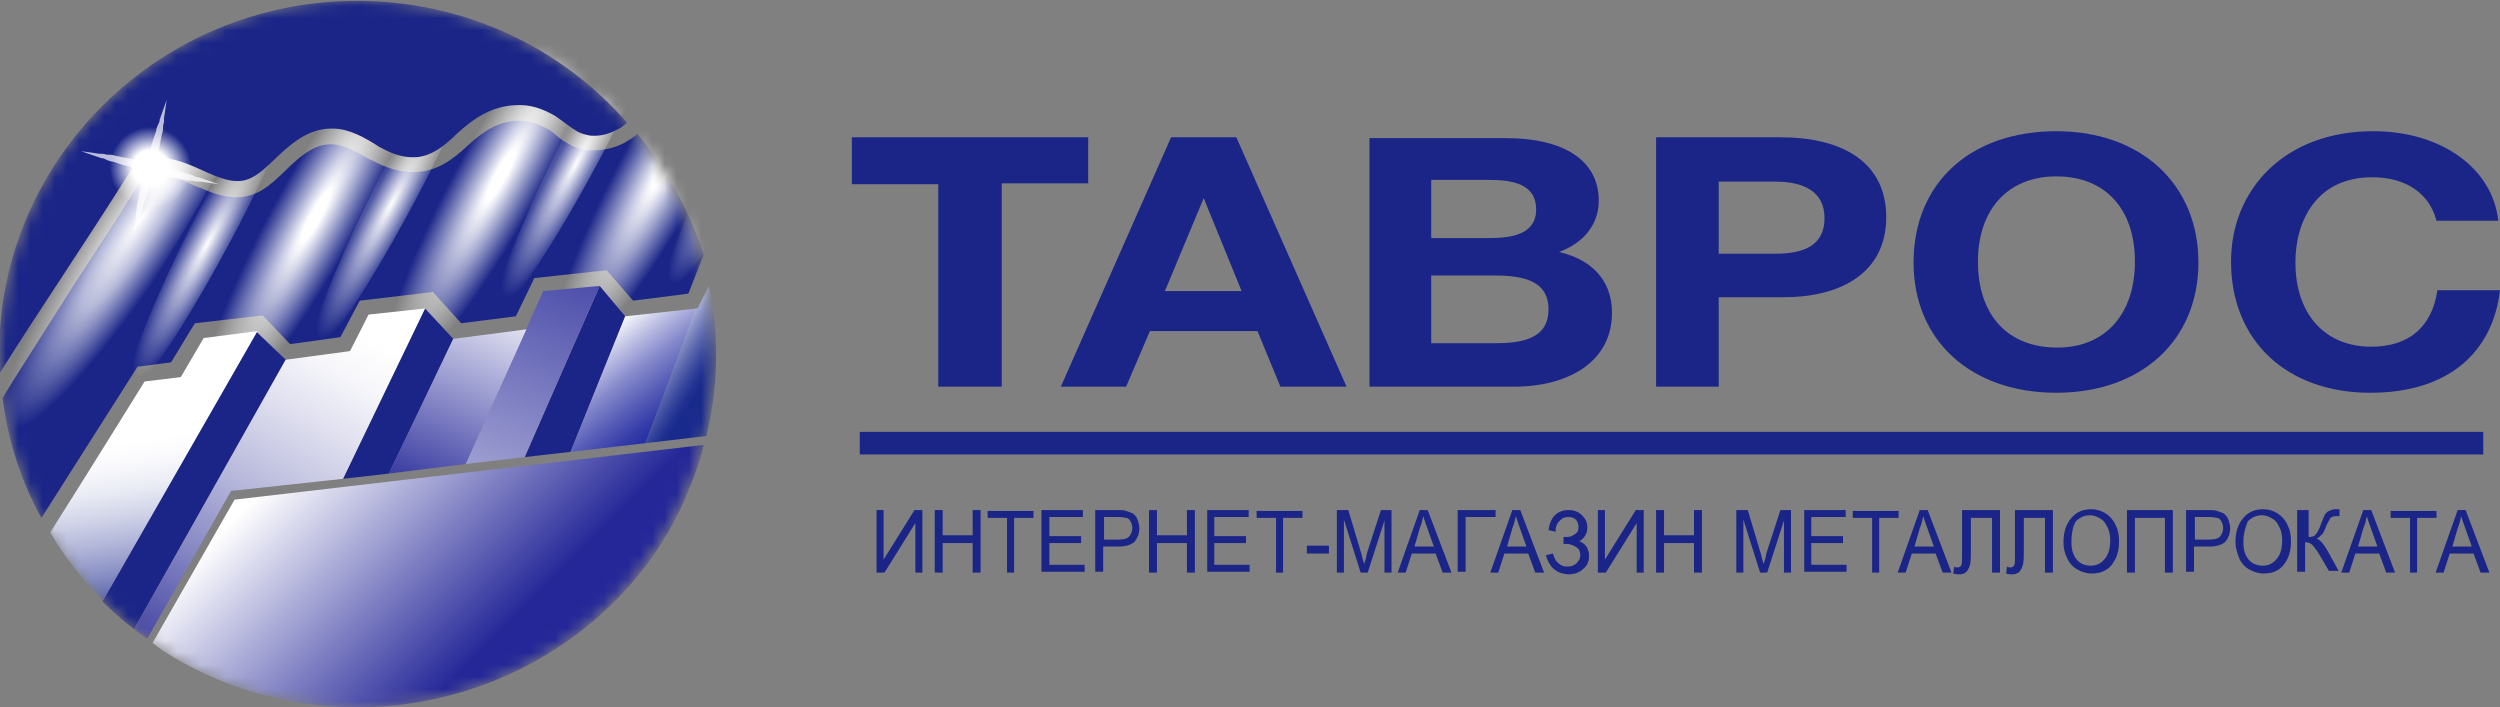 <svg viewBox="0 0 205 58"  xmlns="http://www.w3.org/2000/svg">
<rect x="0" y="0" width="205" height="58" fill="#808080" stroke="none"/>
<g clip-path="url(#clip0_6012_10285)">
<path d="M89.303 11.258H69.852V15.105H76.938V31.707H82.144V15.034H89.231V11.258H89.303ZM101.379 11.258H96.028L86.989 31.707H92.34L94.293 27.147H103.114L104.994 31.707H110.418L101.379 11.258ZM101.813 23.869H95.522L98.703 16.245L101.813 23.869ZM112.298 11.258V31.707H124.157C128.64 31.707 132.183 29.641 132.183 25.651C132.183 22.801 130.303 21.233 127.845 20.663C129.797 19.95 131.098 18.454 131.098 16.459C131.098 12.825 127.7 11.329 123.578 11.329H112.298V11.258ZM117.36 14.749H122.06C124.084 14.749 125.964 15.105 125.964 17.172C125.964 19.238 123.94 19.523 122.06 19.523H117.36V14.749ZM117.36 22.587H122.349C124.663 22.587 126.977 22.872 126.977 25.366C126.977 27.788 124.807 28.145 122.566 28.145H117.36V22.587ZM135.799 11.258V31.707H140.933V24.368H146.284C151.056 24.368 154.672 22.302 154.672 17.813C154.672 13.324 151.128 11.258 145.994 11.258H135.799ZM140.933 14.892H145.561C147.874 14.892 149.61 15.675 149.61 17.884C149.61 20.164 147.874 20.805 145.561 20.805H140.933V14.892ZM168.628 10.759C161.541 10.759 156.913 15.034 156.913 21.518C156.913 27.931 161.613 32.206 168.628 32.206C175.569 32.206 180.27 27.931 180.27 21.518C180.27 15.105 175.569 10.759 168.628 10.759ZM168.628 14.464C172.605 14.464 175.063 17.1 175.063 21.447C175.063 25.793 172.605 28.501 168.7 28.501C164.651 28.501 162.192 25.864 162.192 21.447C162.192 17.172 164.651 14.464 168.628 14.464ZM205 23.798H199.866C199.432 26.791 197.552 28.43 194.442 28.43C190.61 28.43 188.224 25.722 188.224 21.518C188.224 18.098 189.959 14.535 194.515 14.535C197.335 14.535 199.215 15.889 199.793 18.098H204.855C204.421 13.894 200.3 10.759 194.587 10.759C187.356 10.759 182.945 15.533 182.945 21.447C182.945 27.931 187.501 32.206 194.37 32.206C200.878 32.206 204.421 28.786 205 23.798ZM71.876 41.825H72.455V45.887L74.986 41.825H75.636V46.955H75.058V42.894L72.527 46.955H71.876V41.825ZM76.649 46.955V41.825H77.299V43.892H79.758V41.825H80.409V46.955H79.758V44.533H77.299V46.955H76.649ZM82.578 46.955V42.466H80.987V41.896H84.748V42.466H83.157V46.955H82.578ZM85.398 46.955V41.825H88.797V42.395H86.049V43.963H88.652V44.533H86.049V46.314H88.942V46.884H85.398V46.955ZM89.809 46.955V41.825H91.617C91.906 41.825 92.195 41.825 92.34 41.896C92.557 41.968 92.774 42.039 92.919 42.11C93.063 42.253 93.208 42.395 93.28 42.609C93.352 42.823 93.425 43.036 93.425 43.321C93.425 43.749 93.28 44.105 93.063 44.39C92.774 44.675 92.34 44.818 91.689 44.818H90.46V46.884H89.809V46.955ZM90.46 44.248H91.689C92.123 44.248 92.412 44.176 92.557 44.034C92.717 43.863 92.817 43.647 92.843 43.416C92.869 43.185 92.819 42.953 92.702 42.751C92.629 42.609 92.485 42.466 92.34 42.466C92.268 42.466 92.051 42.395 91.762 42.395H90.532V44.248H90.46ZM94.22 46.955V41.825H94.871V43.892H97.329V41.825H97.98V46.955H97.329V44.533H94.871V46.955H94.22ZM98.993 46.955V41.825H102.391V42.395H99.571V43.963H102.174V44.533H99.571V46.314H102.464V46.884H98.993V46.955ZM104.633 46.955V42.466H103.042V41.896H106.802V42.466H105.211V46.955H104.633ZM107.164 45.388V44.746H108.971V45.388H107.164ZM109.622 46.955V41.825H110.562L111.647 45.459C111.719 45.815 111.792 46.029 111.864 46.243C111.936 46.029 112.009 45.815 112.081 45.388L113.238 41.825H114.106V46.955H113.527V42.68L112.153 46.955H111.575L110.201 42.609V46.955H109.622ZM114.612 46.955L116.419 41.825H117.07L119.023 46.955H118.3L117.721 45.388H115.769L115.262 46.955H114.612ZM115.986 44.818H117.576L117.07 43.393C116.926 42.965 116.781 42.609 116.709 42.324C116.636 42.68 116.564 42.965 116.419 43.321L115.986 44.818ZM119.601 41.825H122.638V42.395H120.18V46.884H119.529V41.825H119.601ZM122.204 46.955L124.012 41.825H124.663L126.615 46.955H125.892L125.314 45.388H123.361L122.855 46.955H122.204ZM123.578 44.818H125.169L124.663 43.393C124.518 42.965 124.374 42.609 124.301 42.324C124.229 42.68 124.157 42.965 124.012 43.321L123.578 44.818ZM126.76 45.53L127.338 45.388C127.411 45.602 127.483 45.887 127.7 46.1C127.917 46.314 128.134 46.457 128.495 46.457C128.857 46.457 129.074 46.385 129.291 46.172C129.508 45.958 129.58 45.744 129.58 45.53C129.58 45.245 129.508 45.032 129.291 44.889C129.074 44.746 128.785 44.604 128.495 44.604H128.206V44.034C128.495 44.034 128.712 44.034 128.857 43.963C129.001 43.892 129.146 43.82 129.291 43.678C129.435 43.535 129.435 43.393 129.435 43.179C129.435 42.965 129.363 42.751 129.218 42.609C129.074 42.466 128.857 42.395 128.568 42.395C128.351 42.395 128.134 42.466 127.989 42.609C127.845 42.751 127.7 42.894 127.628 43.108C127.555 43.321 127.555 43.464 127.555 43.606L126.977 43.464C127.121 42.395 127.7 41.825 128.64 41.825C129.074 41.825 129.435 41.968 129.725 42.253C130.014 42.538 130.158 42.823 130.158 43.25C130.158 43.749 129.942 44.105 129.508 44.39C129.725 44.462 129.942 44.604 130.086 44.818C130.231 45.032 130.303 45.316 130.303 45.602C130.303 46.029 130.158 46.385 129.797 46.67C129.508 46.955 129.074 47.098 128.568 47.098C127.628 47.027 127.049 46.528 126.76 45.53ZM131.026 41.825H131.605V45.887L134.136 41.825H134.786V46.955H134.208V42.894L131.677 46.955H131.026V41.825ZM135.799 46.955V41.825H136.449V43.892H138.908V41.825H139.559V46.955H138.908V44.533H136.449V46.955H135.799ZM142.379 46.955V41.825H143.319L144.404 45.459C144.476 45.815 144.548 46.029 144.621 46.243C144.693 46.029 144.765 45.815 144.837 45.388L145.994 41.825H146.862V46.955H146.284V42.68L144.91 46.955H144.331L142.957 42.609V46.955H142.379ZM147.947 46.955V41.825H151.345V42.395H148.525V43.963H151.128V44.533H148.525V46.314H151.418V46.884H147.947V46.955ZM153.515 46.955V42.466H151.924V41.896H155.684V42.466H154.093V46.955H153.515ZM155.612 46.955L157.419 41.825H158.07L160.023 46.955H159.3L158.721 45.388H156.769L156.263 46.955H155.612ZM156.986 44.818H158.576L158.07 43.393C157.926 42.965 157.781 42.609 157.709 42.324C157.636 42.68 157.564 42.965 157.419 43.321L156.986 44.818ZM161.035 41.825H164V46.955H163.349V42.466H161.613V45.103C161.613 45.673 161.613 46.029 161.541 46.314C161.469 46.528 161.397 46.742 161.252 46.884C161.107 47.027 160.89 47.098 160.673 47.098C160.529 47.098 160.384 47.098 160.167 47.027L160.24 46.457C160.312 46.528 160.457 46.528 160.529 46.528C160.673 46.528 160.746 46.457 160.818 46.385C160.89 46.243 160.89 46.029 160.89 45.602V41.825H161.035ZM165.374 41.825H168.338V46.955H167.688V42.466H165.952V45.103C165.952 45.673 165.952 46.029 165.88 46.314C165.807 46.528 165.735 46.742 165.591 46.884C165.446 47.027 165.229 47.098 165.012 47.098C164.867 47.098 164.723 47.098 164.506 47.027L164.578 46.457C164.651 46.528 164.795 46.528 164.867 46.528C165.012 46.528 165.084 46.457 165.157 46.385C165.229 46.243 165.229 46.029 165.229 45.602V41.825H165.374ZM169.206 44.462C169.206 43.606 169.423 42.965 169.857 42.466C170.291 41.968 170.797 41.754 171.52 41.754C171.936 41.762 172.34 41.888 172.686 42.115C173.032 42.342 173.305 42.662 173.472 43.036C173.689 43.464 173.762 43.892 173.762 44.39C173.762 44.889 173.689 45.388 173.472 45.815C173.255 46.243 173.039 46.528 172.677 46.742C172.315 46.955 171.954 47.027 171.52 47.027C171.086 47.027 170.652 46.884 170.291 46.67C169.929 46.457 169.64 46.1 169.495 45.744C169.278 45.316 169.206 44.889 169.206 44.462ZM169.857 44.462C169.857 45.103 170.001 45.53 170.291 45.887C170.58 46.243 171.014 46.385 171.448 46.385C171.954 46.385 172.315 46.172 172.605 45.815C172.894 45.459 173.039 44.96 173.039 44.319C173.039 43.892 172.966 43.535 172.822 43.25C172.677 42.965 172.532 42.68 172.243 42.538C172.026 42.395 171.737 42.253 171.375 42.253C170.942 42.253 170.58 42.395 170.218 42.751C170.001 43.108 169.857 43.678 169.857 44.462ZM174.485 41.825H178.173V46.955H177.522V42.466H175.063V46.955H174.412V41.825H174.485ZM179.257 46.955V41.825H181.065C181.354 41.825 181.643 41.825 181.788 41.896C182.005 41.968 182.222 42.039 182.367 42.11C182.511 42.253 182.656 42.395 182.728 42.609C182.8 42.823 182.873 43.036 182.873 43.321C182.873 43.749 182.728 44.105 182.511 44.39C182.222 44.675 181.788 44.818 181.137 44.818H179.908V46.884H179.257V46.955ZM179.908 44.248H181.137C181.571 44.248 181.86 44.176 182.005 44.034C182.165 43.863 182.265 43.647 182.291 43.416C182.317 43.185 182.267 42.953 182.15 42.751C182.077 42.609 181.933 42.466 181.788 42.466C181.716 42.466 181.499 42.395 181.21 42.395H179.98V44.248H179.908ZM183.307 44.462C183.307 43.606 183.524 42.965 183.957 42.466C184.391 41.968 184.897 41.754 185.621 41.754C186.036 41.762 186.441 41.888 186.786 42.115C187.132 42.342 187.405 42.662 187.573 43.036C187.79 43.464 187.862 43.892 187.862 44.39C187.862 44.889 187.79 45.388 187.573 45.815C187.356 46.243 187.139 46.528 186.777 46.742C186.416 46.955 186.054 47.027 185.621 47.027C185.187 47.027 184.753 46.884 184.391 46.67C184.03 46.457 183.74 46.1 183.596 45.744C183.451 45.316 183.307 44.889 183.307 44.462ZM183.957 44.462C183.957 45.103 184.102 45.53 184.391 45.887C184.68 46.243 185.114 46.385 185.548 46.385C186.054 46.385 186.416 46.172 186.705 45.815C186.994 45.459 187.139 44.96 187.139 44.319C187.139 43.892 187.067 43.535 186.922 43.25C186.777 42.965 186.633 42.68 186.344 42.538C186.127 42.395 185.837 42.253 185.476 42.253C185.042 42.253 184.68 42.395 184.319 42.751C184.174 43.108 183.957 43.678 183.957 44.462ZM188.658 41.825H189.308V44.034C189.598 44.034 189.815 43.963 189.887 43.82C190.031 43.678 190.176 43.393 190.321 42.965C190.465 42.609 190.538 42.395 190.61 42.253C190.682 42.11 190.827 41.968 190.971 41.896C191.116 41.825 191.333 41.754 191.478 41.754H191.839V42.324H191.55C191.333 42.324 191.188 42.395 191.116 42.466C191.044 42.538 190.899 42.823 190.755 43.108C190.61 43.535 190.465 43.82 190.321 43.892C190.176 44.034 190.104 44.105 189.959 44.176C190.248 44.248 190.538 44.604 190.827 45.103L191.767 46.813H190.971L190.176 45.459C189.959 45.103 189.742 44.818 189.598 44.675C189.453 44.533 189.236 44.462 189.019 44.462V46.884H188.368V41.825H188.658ZM191.984 46.955L193.792 41.825H194.442L196.395 46.955H195.672L195.093 45.388H193.141L192.635 46.955H191.984ZM193.358 44.818H194.949L194.442 43.393C194.298 42.965 194.153 42.609 194.081 42.324C194.009 42.68 193.936 42.965 193.792 43.321L193.358 44.818ZM197.624 46.955V42.466H196.033V41.896H199.793V42.466H198.203V46.955H197.624ZM199.721 46.955L201.529 41.825H202.18L204.132 46.955H203.409L202.83 45.388H200.878L200.372 46.955H199.721ZM201.095 44.818H202.686L202.18 43.393C202.035 42.965 201.89 42.609 201.818 42.324C201.746 42.68 201.673 42.965 201.529 43.321L201.095 44.818ZM70.502 35.412H203.626V37.265H70.502V35.412Z" fill="#1A2587"/>
<mask id="mask0_6012_10285" style="mask-type:luminance" maskUnits="userSpaceOnUse" x="0" y="0" width="59" height="58">
<path d="M29.286 58C45.46 58 58.571 45.016 58.571 29C58.571 12.984 45.46 0 29.286 0C13.112 0 0 12.984 0 29C0 45.016 13.112 58 29.286 58Z" fill="white"/>
</mask>
<g mask="url(#mask0_6012_10285)">
<path fill-rule="evenodd" clip-rule="evenodd" d="M52.278 10.973C51.844 11.33 51.483 11.543 51.121 11.757C50.398 12.113 49.531 12.327 48.735 12.327H48.374C47.867 12.327 47.434 12.185 46.927 11.971C46.421 11.686 45.915 11.401 45.553 11.045C45.337 10.831 45.12 10.688 44.83 10.546C44.107 10.118 43.384 9.905 42.516 9.905H42.372C40.998 9.976 39.841 10.546 38.322 11.971C37.166 13.04 35.792 14.108 33.984 14.108H33.839C32.393 14.108 31.236 13.538 30.441 13.111H30.368C29.428 12.541 28.271 11.9 27.259 11.828H27.187C25.885 11.828 24.945 12.541 23.788 13.61L23.427 13.966C22.125 15.248 21.04 16.175 19.377 16.175C18.582 16.175 17.642 15.961 16.412 15.391H16.34C15.255 14.892 13.882 14.322 12.869 14.322C12.146 14.322 11.712 14.607 11.278 15.248C9.615 17.956 7.807 20.664 6.144 23.229C4.553 25.723 2.818 28.502 1.083 31.209L0.215 32.634C0.649 36.126 1.733 39.475 3.397 42.467L11.278 30.069L14.026 29.713L15.979 26.506L21.546 25.865L23.788 28.217L27.91 27.647L29.501 24.654L35.502 23.941L37.816 26.506L42.3 25.936L43.818 22.801L49.748 22.16L51.917 24.654L56.4 24.084L56.472 24.013L57.702 20.878C56.472 17.172 54.665 13.895 52.278 10.973Z" fill="#1A2587"/>
<path fill-rule="evenodd" clip-rule="evenodd" d="M7.591 16.103C-2.026 32.135 -8.317 45.958 -6.437 47.098C-4.557 48.238 4.771 36.125 14.388 20.093C24.005 4.061 30.296 -9.762 28.416 -10.902C26.536 -12.042 17.208 0.143 7.591 16.103Z" fill="url(#paint0_radial_6012_10285)"/>
<path fill-rule="evenodd" clip-rule="evenodd" d="M22.993 15.32C14.316 32.136 8.676 46.457 10.411 47.384C12.147 48.31 20.607 35.342 29.357 18.526C38.106 1.71 43.674 -12.683 41.939 -13.538C40.131 -14.393 31.671 -1.496 22.993 15.32Z" fill="url(#paint1_radial_6012_10285)"/>
<path fill-rule="evenodd" clip-rule="evenodd" d="M16.485 16.887C12.364 24.939 9.688 31.779 10.484 32.207C11.279 32.634 15.401 26.507 19.595 18.455C23.789 10.403 26.392 3.563 25.524 3.136C24.657 2.708 20.607 8.836 16.485 16.887Z" fill="url(#paint2_radial_6012_10285)"/>
<path fill-rule="evenodd" clip-rule="evenodd" d="M31.599 13.609C27.477 21.661 24.802 28.501 25.597 28.928C26.465 29.356 30.514 23.228 34.708 15.177C38.902 7.125 41.505 0.285 40.71 -0.143C39.77 -0.57 35.72 5.558 31.599 13.609Z" fill="url(#paint3_radial_6012_10285)"/>
<path fill-rule="evenodd" clip-rule="evenodd" d="M38.177 11.97C29.5 28.786 23.86 43.108 25.595 44.034C27.33 44.96 35.791 31.992 44.54 15.177C53.29 -1.639 58.858 -15.961 57.122 -16.887C55.315 -17.742 46.854 -4.846 38.177 11.97Z" fill="url(#paint4_radial_6012_10285)"/>
<path fill-rule="evenodd" clip-rule="evenodd" d="M46.712 10.261C42.59 18.312 39.915 25.152 40.71 25.58C41.506 26.007 45.627 19.88 49.821 11.828C54.015 3.776 56.618 -3.064 55.823 -3.491C54.955 -3.919 50.906 2.209 46.712 10.261Z" fill="url(#paint5_radial_6012_10285)"/>
<path fill-rule="evenodd" clip-rule="evenodd" d="M51.845 10.831C43.168 27.646 37.528 41.968 39.263 42.894C40.998 43.749 49.459 30.853 58.208 14.037C66.958 -2.779 72.526 -17.101 70.79 -18.027C68.983 -18.882 60.522 -5.985 51.845 10.831Z" fill="url(#paint6_radial_6012_10285)"/>
<path fill-rule="evenodd" clip-rule="evenodd" d="M60.376 9.121C56.254 17.172 53.579 24.013 54.374 24.44C55.242 24.868 59.291 18.74 63.485 10.688C67.679 2.637 70.283 -4.204 69.487 -4.631C68.619 -5.059 64.57 1.069 60.376 9.121Z" fill="url(#paint7_radial_6012_10285)"/>
<path fill-rule="evenodd" clip-rule="evenodd" d="M12.508 52.727C12.58 52.799 13.303 53.297 13.376 53.369C17.931 56.29 23.427 58 29.284 58C41.143 58 51.7 51.017 56.111 41.042C56.762 39.546 57.34 38.049 57.702 36.482L19.233 40.971L12.508 52.727Z" fill="url(#paint8_linear_6012_10285)"/>
<path d="M21.041 27.219L8.387 49.307C9.182 50.091 10.05 50.875 10.99 51.587L23.427 29.499L21.041 27.219Z" fill="#1A2587"/>
<path d="M16.703 27.718L14.823 30.924L11.858 31.28C11.858 31.28 6.869 39.332 4.193 43.536L4.121 43.678C5.35 45.745 6.797 47.597 8.46 49.236L21.114 27.148L16.703 27.718Z" fill="url(#paint9_linear_6012_10285)"/>
<path d="M34.854 25.295L28.129 39.261L31.889 38.833L37.168 27.789L34.854 25.295ZM49.171 23.443L43.025 37.48L46.785 37.052L51.268 25.936L49.171 23.443Z" fill="#1A2587"/>
<path d="M44.543 23.87L38.18 38.05L43.025 37.48L49.171 23.443L44.543 23.87Z" fill="url(#paint10_linear_6012_10285)"/>
<path d="M34.851 25.295L30.223 25.794L28.704 28.787L23.426 29.499L10.988 51.587L12.073 52.371L18.942 40.258L28.126 39.261L34.851 25.295Z" fill="url(#paint11_linear_6012_10285)"/>
<path d="M37.165 27.789L43.167 27.005L38.178 38.049L31.887 38.833L37.165 27.789Z" fill="url(#paint12_linear_6012_10285)"/>
<path d="M51.264 25.936L57.122 25.295L52.928 36.339L46.781 37.052L51.264 25.936Z" fill="url(#paint13_linear_6012_10285)"/>
<path d="M57.919 35.769C58.911 31.726 58.985 27.517 58.136 23.443L57.196 25.295H57.051L52.93 36.339L57.775 35.769H57.919Z" fill="url(#paint14_linear_6012_10285)"/>
<path fill-rule="evenodd" clip-rule="evenodd" d="M17.063 14.179C20.1 15.533 20.751 14.749 22.993 12.612C24.222 11.472 25.596 10.474 27.331 10.546C28.633 10.546 30.007 11.329 31.092 12.042C32.032 12.541 32.827 12.897 33.912 12.897C35.286 12.897 36.443 11.971 37.383 11.044C38.757 9.762 40.275 8.693 42.3 8.622C43.457 8.55 44.469 8.907 45.481 9.477C46.132 9.904 46.783 10.474 47.434 10.831C47.723 10.973 48.012 11.044 48.374 11.116C49.097 11.187 49.82 11.044 50.471 10.688C50.832 10.546 51.121 10.332 51.411 10.047C46.06 3.919 38.106 0.071 29.284 0.071C13.086 0.071 -0.074 13.039 -0.074 29C-0.074 29.499 -0.074 29.998 -0.002 30.568C3.397 25.152 7.012 19.88 10.411 14.464C12.002 11.828 14.894 13.182 17.063 14.179Z" fill="#1A2587"/>
<path d="M12.363 17.1C14.24 17.1 15.762 15.601 15.762 13.752C15.762 11.902 14.24 10.403 12.363 10.403C10.486 10.403 8.965 11.902 8.965 13.752C8.965 15.601 10.486 17.1 12.363 17.1Z" fill="url(#paint15_radial_6012_10285)"/>
<path opacity="0.7" d="M16.487 14.607C16.414 14.607 16.342 14.536 16.27 14.536H16.197C16.125 14.536 15.98 14.465 15.836 14.394C15.691 14.322 15.474 14.251 15.33 14.251L14.679 14.037C14.534 13.966 13.883 13.824 13.305 13.681C13.219 13.666 13.138 13.633 13.067 13.583C12.996 13.533 12.938 13.468 12.896 13.392C12.854 13.317 12.83 13.233 12.826 13.148C12.822 13.062 12.837 12.976 12.871 12.897C13.016 12.327 13.16 11.686 13.16 11.543C13.233 11.33 13.233 11.116 13.305 10.902C13.377 10.688 13.377 10.546 13.377 10.332C13.377 10.19 13.45 10.047 13.45 9.976V9.905V9.691L13.666 8.195L13.16 9.62C13.16 9.691 13.088 9.762 13.088 9.833V9.905C13.088 9.976 13.016 10.118 12.943 10.261C12.871 10.403 12.799 10.617 12.799 10.76L12.582 11.401C12.509 11.543 12.365 12.185 12.22 12.755C12.148 13.111 11.786 13.325 11.425 13.182C10.846 13.04 10.196 12.897 10.051 12.897C9.834 12.826 9.617 12.826 9.4 12.755C9.183 12.684 9.039 12.684 8.822 12.684C8.677 12.684 8.532 12.612 8.46 12.612H8.171L6.652 12.399L8.099 12.897C8.171 12.897 8.243 12.969 8.315 12.969H8.388C8.46 12.969 8.605 13.04 8.749 13.111C8.894 13.182 9.111 13.254 9.256 13.254L9.906 13.467C10.051 13.539 10.702 13.681 11.28 13.824C11.642 13.895 11.859 14.251 11.714 14.607C11.569 15.177 11.425 15.819 11.425 15.961C11.352 16.175 11.352 16.389 11.28 16.602C11.208 16.816 11.208 16.959 11.208 17.172C11.208 17.315 11.136 17.386 11.136 17.529V17.814L10.919 19.239L11.425 17.885C11.425 17.814 11.497 17.742 11.497 17.671V17.6C11.497 17.529 11.569 17.386 11.642 17.244C11.714 17.101 11.714 16.887 11.786 16.745C11.859 16.531 11.931 16.389 12.003 16.104C12.076 15.961 12.22 15.32 12.365 14.75C12.437 14.394 12.799 14.18 13.16 14.322C13.739 14.465 14.39 14.607 14.534 14.607C14.751 14.679 14.968 14.679 15.185 14.75C15.402 14.821 15.546 14.821 15.764 14.821C15.908 14.821 15.98 14.892 16.125 14.892H16.414L17.933 15.106L16.487 14.607Z" fill="white"/>
</g>
</g>
<defs>
<radialGradient id="paint0_radial_6012_10285" cx="0" cy="0" r="1" gradientUnits="userSpaceOnUse" gradientTransform="translate(11.565 17.952) rotate(122.556) scale(20.396 3.717)">
<stop stop-color="white"/>
<stop offset="0.42" stop-color="white" stop-opacity="0.68"/>
<stop offset="1" stop-color="white" stop-opacity="0"/>
</radialGradient>
<radialGradient id="paint1_radial_6012_10285" cx="0" cy="0" r="1" gradientUnits="userSpaceOnUse" gradientTransform="translate(25.884 17.741) rotate(118.707) scale(19.573 3.587)">
<stop offset="0.12" stop-color="white"/>
<stop offset="0.97" stop-color="white" stop-opacity="0"/>
</radialGradient>
<radialGradient id="paint2_radial_6012_10285" cx="0" cy="0" r="1" gradientUnits="userSpaceOnUse" gradientTransform="translate(16.981 20.035) rotate(118.1) scale(12.409 2.062)">
<stop stop-color="white"/>
<stop offset="1" stop-color="white" stop-opacity="0"/>
</radialGradient>
<radialGradient id="paint3_radial_6012_10285" cx="0" cy="0" r="1" gradientUnits="userSpaceOnUse" gradientTransform="translate(32.073 16.773) rotate(118.1) scale(12.409 2.062)">
<stop stop-color="white"/>
<stop offset="1" stop-color="white" stop-opacity="0"/>
</radialGradient>
<radialGradient id="paint4_radial_6012_10285" cx="0" cy="0" r="1" gradientUnits="userSpaceOnUse" gradientTransform="translate(41.057 14.381) rotate(118.707) scale(19.573 3.587)">
<stop offset="0.12" stop-color="white"/>
<stop offset="0.97" stop-color="white" stop-opacity="0"/>
</radialGradient>
<radialGradient id="paint5_radial_6012_10285" cx="0" cy="0" r="1" gradientUnits="userSpaceOnUse" gradientTransform="translate(47.245 13.414) rotate(118.1) scale(12.409 2.062)">
<stop stop-color="white"/>
<stop offset="1" stop-color="white" stop-opacity="0"/>
</radialGradient>
<radialGradient id="paint6_radial_6012_10285" cx="0" cy="0" r="1" gradientUnits="userSpaceOnUse" gradientTransform="translate(54.722 13.263) rotate(118.707) scale(19.573 3.587)">
<stop offset="0.12" stop-color="white"/>
<stop offset="0.97" stop-color="white" stop-opacity="0"/>
</radialGradient>
<radialGradient id="paint7_radial_6012_10285" cx="0" cy="0" r="1" gradientUnits="userSpaceOnUse" gradientTransform="translate(60.906 12.292) rotate(118.1) scale(12.409 2.062)">
<stop stop-color="white"/>
<stop offset="1" stop-color="white" stop-opacity="0"/>
</radialGradient>
<linearGradient id="paint8_linear_6012_10285" x1="22.089" y1="31.864" x2="41.593" y2="51.362" gradientUnits="userSpaceOnUse">
<stop offset="0.2" stop-color="white"/>
<stop offset="1" stop-color="#252798"/>
</linearGradient>
<linearGradient id="paint9_linear_6012_10285" x1="11.403" y1="28.131" x2="14.881" y2="50.983" gradientUnits="userSpaceOnUse">
<stop offset="0.34" stop-color="white"/>
<stop offset="0.41" stop-color="#FAFAFD"/>
<stop offset="0.5" stop-color="#EBEDF5"/>
<stop offset="0.59" stop-color="#D3D6E9"/>
<stop offset="0.69" stop-color="#B2B6D9"/>
<stop offset="0.8" stop-color="#868DC3"/>
<stop offset="0.9" stop-color="#525DA9"/>
<stop offset="1" stop-color="#19278D"/>
</linearGradient>
<linearGradient id="paint10_linear_6012_10285" x1="27.919" y1="69.942" x2="49.608" y2="14.289" gradientUnits="userSpaceOnUse">
<stop offset="0.2" stop-color="white"/>
<stop offset="1" stop-color="#252798"/>
</linearGradient>
<linearGradient id="paint11_linear_6012_10285" x1="33.73" y1="21.07" x2="11.779" y2="58.818" gradientUnits="userSpaceOnUse">
<stop offset="0.17" stop-color="white"/>
<stop offset="0.25" stop-color="#F7F7FB"/>
<stop offset="0.36" stop-color="#E0E0F0"/>
<stop offset="0.51" stop-color="#BBBCDD"/>
<stop offset="0.68" stop-color="#8889C4"/>
<stop offset="0.87" stop-color="#4748A4"/>
<stop offset="0.99" stop-color="#191A8D"/>
</linearGradient>
<linearGradient id="paint12_linear_6012_10285" x1="43.984" y1="18.761" x2="33.853" y2="41.688" gradientUnits="userSpaceOnUse">
<stop offset="0.2" stop-color="white"/>
<stop offset="1" stop-color="#252798"/>
</linearGradient>
<linearGradient id="paint13_linear_6012_10285" x1="47.62" y1="25.773" x2="60.876" y2="42.814" gradientUnits="userSpaceOnUse">
<stop offset="0.1" stop-color="white"/>
<stop offset="0.2" stop-color="#BFC1E4"/>
<stop offset="0.3" stop-color="#8589CB"/>
<stop offset="0.4" stop-color="#575DB7"/>
<stop offset="0.48" stop-color="#363DA9"/>
<stop offset="0.55" stop-color="#2129A0"/>
<stop offset="0.6" stop-color="#1A229D"/>
</linearGradient>
<linearGradient id="paint14_linear_6012_10285" x1="47.868" y1="25.16" x2="62.554" y2="34.482" gradientUnits="userSpaceOnUse">
<stop offset="0.37" stop-color="white"/>
<stop offset="0.43" stop-color="#BEC3DF"/>
<stop offset="0.49" stop-color="#848DC2"/>
<stop offset="0.55" stop-color="#5662AB"/>
<stop offset="0.6" stop-color="#35449B"/>
<stop offset="0.64" stop-color="#203191"/>
<stop offset="0.67" stop-color="#192A8D"/>
</linearGradient>
<radialGradient id="paint15_radial_6012_10285" cx="0" cy="0" r="1" gradientUnits="userSpaceOnUse" gradientTransform="translate(12.34 13.737) rotate(-163.953) scale(3.362 3.319)">
<stop offset="0.43" stop-color="white"/>
<stop offset="1" stop-color="white" stop-opacity="0"/>
</radialGradient>
<clipPath id="clip0_6012_10285">
<rect width="205" height="58" fill="white"/>
</clipPath>
</defs>
</svg>

